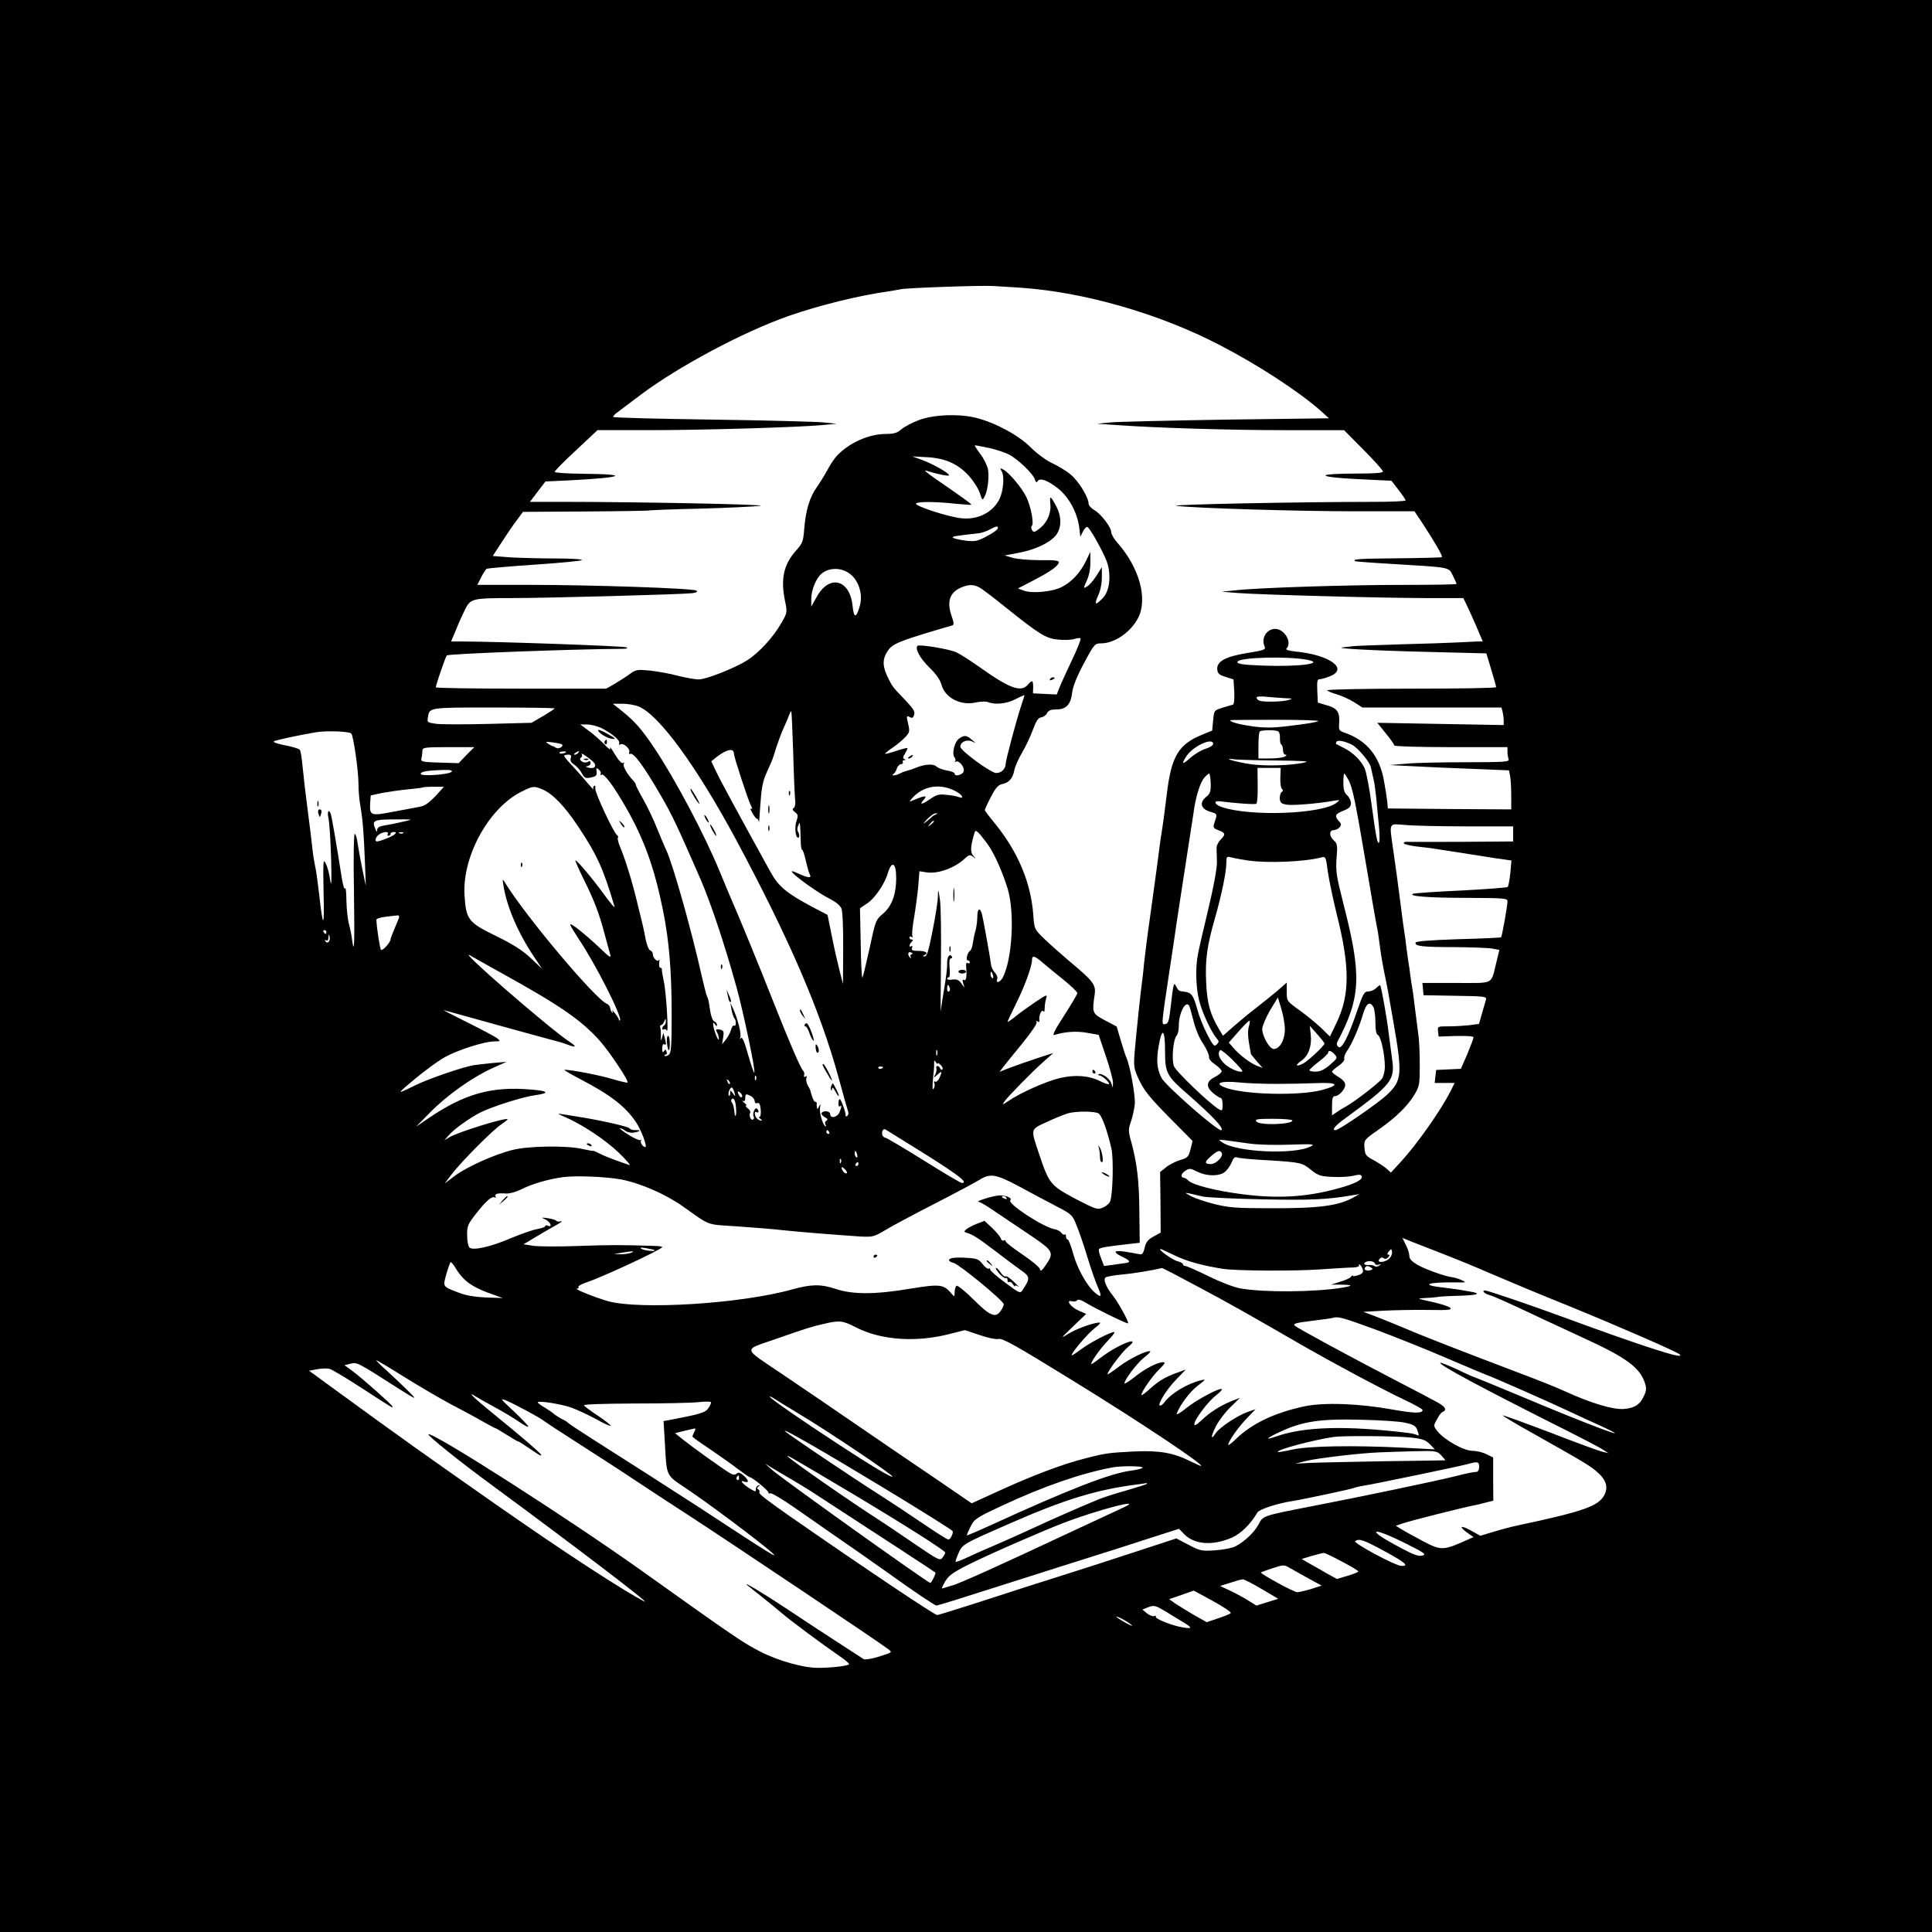 <?xml version="1.0" standalone="no"?>
<!DOCTYPE svg PUBLIC "-//W3C//DTD SVG 20010904//EN"
 "http://www.w3.org/TR/2001/REC-SVG-20010904/DTD/svg10.dtd">
<svg version="1.0" xmlns="http://www.w3.org/2000/svg"
 width="1024pt" height="1024pt" viewBox="0 0 1024 1024"
 preserveAspectRatio="xMidYMid meet">
<g transform="translate(0,1024) scale(0.1,-0.1)"
fill="#000000" stroke="none">
<path d="M0 5120 l0 -5120 5120 0 5120 0 0 5120 0 5120 -5120 0 -5120 0 0
-5120z m5410 3595 c337 -23 736 -138 1055 -304 201 -104 414 -243 530 -344
l49 -44 -544 -7 c-300 -5 -576 -11 -615 -15 l-70 -7 105 -7 c208 -15 601 -27
900 -27 l304 0 103 -104 c57 -57 103 -109 103 -115 0 -8 -45 -11 -149 -11 -83
0 -152 -4 -155 -9 -6 -9 80 -17 264 -25 l85 -4 37 -48 c21 -27 38 -52 38 -56
0 -5 -80 -8 -178 -8 -377 0 -1085 -14 -1037 -21 88 -12 640 -29 956 -29 l306
0 37 -55 c70 -107 115 -184 108 -188 -4 -2 -108 -5 -232 -6 -209 -2 -240 -4
-229 -15 2 -2 92 -9 199 -15 313 -19 297 -16 320 -61 11 -22 20 -42 20 -45 0
-3 -129 -5 -287 -5 -296 0 -764 -15 -888 -29 l-70 -7 85 -7 c111 -9 778 -27
1012 -27 l184 0 18 -37 c10 -21 34 -73 52 -115 l33 -78 -32 0 c-18 -1 -63 -3
-102 -5 -38 -2 -173 -7 -300 -10 -126 -4 -241 -8 -255 -10 -14 -2 -36 -4 -50
-6 -62 -5 152 -17 441 -24 l317 -8 26 -86 c14 -47 26 -89 26 -93 0 -5 -203 -8
-451 -8 -250 0 -448 -4 -445 -9 3 -4 26 -14 51 -21 25 -7 66 -26 91 -41 l45
-29 368 0 369 0 6 -22 c3 -13 6 -34 6 -47 l0 -24 -335 6 -335 6 45 -56 c25
-30 45 -59 45 -64 0 -5 127 -9 300 -9 l300 0 0 -24 c0 -13 3 -31 6 -40 5 -14
-19 -16 -227 -16 -129 0 -272 -3 -319 -8 l-85 -7 120 -6 c66 -4 208 -10 317
-14 l196 -8 6 -30 c3 -16 6 -63 6 -103 l0 -74 -327 2 -327 3 -3 35 c-2 19 -10
71 -18 114 -23 128 -91 211 -204 251 -34 12 -36 14 -33 53 4 57 -10 79 -66 94
l-47 14 -3 62 c-2 50 0 62 12 62 9 0 34 7 56 16 98 39 -1 112 -177 130 -45 5
-61 10 -54 17 19 19 12 57 -15 83 -53 54 -132 -7 -100 -76 5 -13 -10 -18 -93
-31 -116 -19 -164 -45 -159 -88 2 -21 11 -29 45 -39 l41 -13 4 -66 c2 -38 -1
-67 -7 -68 -5 -1 -30 -8 -55 -16 -45 -14 -45 -14 -50 -68 l-5 -53 -53 -22
c-125 -51 -163 -113 -187 -311 -9 -71 -20 -159 -26 -195 -6 -36 -12 -78 -14
-95 -3 -30 -42 -314 -50 -370 -12 -82 -25 -186 -31 -240 -3 -33 -7 -71 -9 -85
-7 -43 -34 -302 -41 -387 -6 -78 -5 -85 25 -150 26 -54 56 -91 157 -194 l125
-126 -11 -45 c-11 -41 -15 -45 -57 -57 -24 -8 -58 -25 -74 -39 l-30 -24 2
-160 1 -161 -38 -21 c-30 -16 -40 -30 -47 -60 -9 -34 -12 -37 -36 -32 -14 3
-48 9 -75 13 -57 7 -57 -5 0 -32 36 -17 38 -27 6 -30 -9 -1 -38 -5 -63 -9
l-47 -6 -16 41 c-9 22 -14 44 -11 48 4 8 38 14 163 28 l53 6 -2 166 c-1 162
-12 255 -44 373 -15 53 -15 62 0 105 9 27 18 68 20 93 3 45 -26 206 -45 245
-5 11 -18 52 -30 92 l-21 72 -62 33 c-68 36 -69 39 -55 136 8 52 -7 72 -131
175 -47 40 -109 95 -137 122 -51 50 -52 51 -57 125 -13 174 -82 336 -204 486
-29 35 -53 67 -53 70 0 4 14 35 32 70 25 48 38 63 59 68 37 7 57 30 65 73 4
20 23 63 42 95 19 32 45 87 57 121 17 46 28 63 44 65 12 2 26 12 31 23 8 14
21 19 50 19 51 0 76 26 83 90 4 32 25 85 62 154 55 103 58 106 91 106 71 0
157 59 196 134 53 102 7 267 -109 399 -18 20 -33 45 -33 56 0 26 -53 96 -89
117 -17 10 -31 25 -31 34 0 34 -53 120 -95 155 -24 20 -69 47 -100 61 -31 15
-79 50 -112 83 -64 64 -186 130 -288 156 -90 23 -225 18 -303 -11 -35 -13 -77
-35 -94 -49 -23 -20 -40 -25 -83 -25 -91 0 -199 -49 -263 -120 -12 -14 -34
-47 -48 -74 -14 -26 -39 -66 -55 -89 -37 -51 -58 -121 -66 -217 -5 -68 -9 -79
-40 -114 -70 -77 -87 -154 -61 -276 11 -55 11 -58 -21 -113 -42 -74 -118 -157
-181 -197 -61 -39 -211 -99 -254 -101 -17 -1 -67 8 -112 19 -44 12 -112 24
-151 28 -65 6 -73 5 -104 -18 -19 -14 -55 -37 -80 -52 l-46 -26 -451 0 c-249
0 -452 3 -452 7 0 12 50 157 58 169 6 9 687 34 927 35 27 0 35 2 25 8 -12 7
-693 31 -877 31 l-52 0 26 62 c14 35 36 84 49 109 28 56 38 59 244 59 199 0
917 20 960 26 24 4 30 8 20 14 -23 12 -554 30 -873 30 l-287 0 20 39 c11 22
24 42 29 46 6 3 119 13 253 22 134 9 247 20 252 24 6 5 -57 9 -140 9 -83 0
-192 3 -241 6 l-91 7 46 71 c25 39 61 92 80 117 l34 46 331 2 c182 1 333 4
336 5 3 2 125 7 271 10 146 4 290 11 320 15 53 7 -647 21 -1037 21 l-184 0 41
54 41 54 127 6 c293 15 327 33 65 35 -79 1 -143 5 -143 10 0 5 51 57 114 115
l113 106 274 0 c283 0 788 15 919 27 l75 7 -70 7 c-38 4 -305 11 -592 15 -288
4 -523 10 -523 14 0 4 8 14 18 21 11 8 65 49 122 92 202 153 553 340 795 424
162 56 370 107 520 128 28 4 59 10 70 12 31 7 422 21 490 17 33 -2 98 -6 145
-9z m-169 -849 c37 -8 85 -24 107 -35 46 -24 128 -102 137 -132 5 -16 9 -18
15 -9 12 19 52 5 108 -39 57 -46 101 -125 112 -206 l6 -50 14 28 c7 15 18 26
23 24 13 -4 79 -122 102 -180 26 -70 18 -158 -20 -197 -40 -41 -47 -38 -25 13
12 24 20 64 20 96 l0 55 -29 -46 c-16 -26 -39 -51 -50 -57 -20 -11 -20 -11 -1
31 12 26 20 65 19 98 l0 55 -24 -50 c-30 -61 -75 -110 -129 -137 -49 -25 -158
-35 -201 -18 l-30 11 81 42 c91 47 131 76 136 95 2 11 -19 14 -102 13 -58 0
-123 6 -145 13 l-40 12 69 13 c87 15 167 52 201 92 32 39 33 98 4 154 -31 59
-37 62 -32 13 5 -50 -18 -101 -61 -132 -23 -18 -28 -19 -36 -6 -5 8 -6 18 -1
23 12 12 -5 103 -29 152 -23 48 -91 130 -122 146 -18 10 -19 9 -8 -11 15 -28
7 -107 -14 -148 -35 -68 -114 -108 -199 -99 -67 6 -249 65 -242 78 7 11 101
11 210 -1 44 -4 81 -7 83 -5 3 3 -50 41 -188 136 -41 28 -66 49 -54 45 65 -20
124 -32 124 -25 0 12 -87 61 -145 82 l-50 18 75 -4 c99 -5 167 -35 225 -99 24
-26 50 -67 58 -91 13 -40 14 -41 25 -20 17 31 26 105 18 147 -4 20 -22 56 -41
81 -19 25 -32 45 -27 45 4 0 37 -7 73 -14z m47 -428 c-3 -7 -29 -26 -59 -41
-47 -25 -61 -28 -108 -23 -29 4 -60 10 -68 15 -14 7 3 10 137 25 14 2 39 10
55 19 36 20 48 21 43 5z m-791 -234 c51 -32 78 -110 61 -172 -19 -70 -32 -71
-39 -5 -14 143 -124 171 -191 48 l-28 -50 0 43 c0 44 26 108 54 131 38 32 99
34 143 5z m693 -77 c14 -7 77 -55 140 -106 181 -145 214 -165 279 -171 31 -3
69 -2 84 3 15 5 31 7 34 3 4 -3 -17 -55 -45 -114 -28 -59 -58 -124 -66 -145
l-15 -38 -63 3 -63 3 1 33 c0 37 -5 40 -29 12 -35 -41 -98 -18 -252 92 -49 35
-106 71 -125 80 -38 18 -197 44 -207 35 -15 -15 14 -67 62 -114 36 -35 58 -66
65 -92 19 -70 102 -113 183 -94 24 5 52 6 63 2 39 -16 101 -9 148 16 25 13 46
22 46 20 0 -2 -7 -25 -16 -51 -25 -74 -84 -294 -84 -314 0 -28 -29 -52 -56
-46 -37 10 -184 119 -184 138 0 26 35 41 63 28 22 -11 22 -11 -2 9 -28 25 -40
26 -68 6 -24 -17 -39 -80 -24 -99 6 -7 7 -17 3 -21 -4 -5 -2 -5 4 -2 16 9 47
-28 42 -50 -3 -19 -48 -32 -48 -14 0 6 -18 14 -41 17 -22 4 -47 13 -55 21 -16
16 -62 13 -109 -6 -16 -7 -38 -14 -47 -16 -9 -2 -26 -8 -37 -14 -23 -13 -53
-15 -35 -3 6 4 14 17 18 30 4 12 14 22 22 22 8 0 12 5 9 10 -3 6 0 10 7 11 10
0 10 2 1 6 -9 3 -8 11 4 29 8 14 14 26 12 29 -2 2 -29 -5 -59 -15 -30 -10 -56
-17 -58 -15 -2 2 16 17 40 33 24 16 54 42 67 56 22 24 24 30 14 71 -9 41 -9
43 8 35 14 -8 19 -5 24 11 6 17 -4 32 -41 72 -72 75 -73 76 -93 116 -34 66
-36 104 -8 148 26 40 53 52 282 120 28 8 55 16 62 18 10 3 9 14 -2 46 -28 79
-13 128 49 155 40 17 65 17 96 1z m1733 -383 c108 -19 -31 -39 -224 -32 -117
4 -151 10 -138 23 21 21 258 27 362 9z m-104 -205 c33 -1 34 -2 11 -9 -30 -10
-132 -12 -154 -4 -9 3 -16 11 -16 16 0 7 22 9 61 4 34 -3 78 -6 98 -7z m-3433
-44 c108 -45 306 -317 515 -705 285 -532 448 -911 544 -1263 24 -89 47 -169
50 -178 4 -10 1 -20 -5 -24 -6 -3 -9 -3 -8 2 3 11 -22 82 -30 87 -4 2 -8 -7
-8 -20 -1 -13 2 -21 7 -18 11 7 11 1 -1 -30 -10 -28 -50 -37 -50 -11 0 16 -35
21 -45 6 -3 -6 4 -15 16 -22 16 -8 18 -13 9 -19 -7 -4 -9 -13 -6 -19 4 -6 5
-11 2 -11 -12 0 -34 69 -30 96 4 24 3 26 -5 9 -7 -15 -10 -16 -11 -5 -2 8 -2
18 -1 23 0 4 -3 7 -8 7 -7 0 -17 23 -26 60 0 3 -7 15 -14 28 -7 13 -10 30 -7
38 4 10 2 12 -5 8 -7 -4 -10 -1 -7 7 3 8 0 19 -6 25 -13 13 -72 149 -155 359
-71 181 -191 473 -219 535 -11 25 -41 97 -67 160 -81 197 -236 489 -346 654
-70 104 -104 142 -172 197 l-49 39 51 0 c29 0 68 -7 87 -15z m-446 -10 c0 -2
-28 -20 -61 -40 l-62 -36 -231 -6 c-127 -3 -252 -3 -277 1 -43 6 -46 8 -41 34
9 53 1 52 348 52 178 0 324 -2 324 -5z m1264 -230 c3 -115 8 -228 10 -250 3
-24 0 -43 -7 -47 -9 -6 -7 -12 7 -23 16 -12 17 -19 8 -45 -12 -32 -6 -90 8
-90 9 0 8 19 -2 35 -3 6 -2 19 3 30 7 18 8 18 10 -5 1 -14 2 -48 3 -77 0 -28
4 -49 7 -47 3 2 12 -22 19 -54 7 -31 16 -65 21 -74 13 -24 -4 -23 -60 2 -32
15 -40 16 -31 5 22 -26 143 -112 198 -139 33 -17 56 -36 62 -52 6 -14 10 -109
9 -212 l-1 -187 -18 70 c-10 39 -29 121 -41 183 l-23 113 -84 44 c-133 71
-176 107 -218 183 -165 299 -266 485 -288 532 l-26 55 22 18 c58 46 98 55 98
22 0 -17 76 -249 91 -277 8 -14 8 -18 0 -14 -6 4 -3 -7 7 -23 9 -17 20 -31 25
-31 4 0 8 -8 9 -17 1 -10 4 32 8 92 5 80 13 124 29 160 12 28 26 59 31 70 5
11 16 45 25 75 10 30 27 78 40 105 13 28 26 59 29 69 4 10 8 17 10 15 2 -2 6
-98 10 -214z m2783 163 c-14 -7 -50 -13 -173 -28 -68 -8 -114 -8 -175 0 -70
10 -119 23 -119 33 0 1 108 2 239 2 132 0 234 -3 228 -7z m-3799 -37 c59 -31
99 -65 94 -80 -3 -9 0 -11 7 -6 16 9 53 -25 46 -42 -2 -8 -1 -12 4 -9 18 11
73 -64 165 -223 60 -104 84 -155 209 -441 55 -128 128 -346 190 -570 37 -133
103 -448 95 -455 -3 -3 -17 40 -33 95 -19 69 -31 96 -38 88 -6 -9 -7 -7 -3 5
6 19 -14 98 -39 152 l-14 30 6 -35 c3 -19 10 -39 14 -45 12 -12 12 -48 0 -41
-5 3 -12 -6 -16 -21 -3 -14 -16 -38 -27 -52 l-21 -26 6 36 c5 33 3 37 -18 42
-21 3 -23 1 -15 -14 6 -10 10 -26 10 -36 -1 -21 -30 55 -30 77 0 13 1 13 10 0
7 -10 10 -11 10 -2 0 7 -6 15 -14 18 -8 3 -18 28 -22 57 -9 58 -8 56 -17 77
-4 8 -15 53 -26 100 -59 263 -155 600 -190 675 -6 11 -26 60 -46 108 -19 49
-53 120 -75 159 -22 38 -40 74 -40 78 0 5 -6 15 -13 22 -31 32 -58 79 -51 89
4 8 3 9 -4 5 -7 -4 -24 14 -43 46 -17 29 -28 44 -25 33 4 -13 -7 -6 -32 21
-22 22 -59 55 -83 72 l-43 32 37 0 c21 0 54 -9 75 -19z m-1326 -29 c11 -11 38
-196 38 -268 0 -33 4 -85 10 -115 12 -71 18 -137 24 -294 l5 -130 -19 90 c-10
50 -21 111 -25 138 -3 26 -10 47 -15 47 -5 0 -7 -133 -4 -302 4 -277 2 -348
-10 -258 -2 19 -9 55 -16 80 -7 25 -13 82 -14 127 0 45 -4 74 -7 65 -4 -10
-11 16 -18 58 -31 196 -53 323 -58 336 -11 30 -20 12 -12 -23 5 -21 11 -117
14 -213 3 -123 2 -157 -5 -115 -4 33 -15 73 -24 89 -13 27 -14 14 -11 -155 5
-194 -3 -195 -24 -4 -7 61 -16 126 -21 145 -4 19 -11 60 -14 90 -3 30 -14 123
-25 205 -11 83 -23 186 -27 230 -4 44 -10 85 -15 91 -5 6 -41 17 -80 24 -40 8
-65 17 -57 21 13 7 130 32 223 48 57 9 175 5 187 -7z m4910 13 c8 -3 13 -18
12 -35 -1 -17 2 -33 7 -36 5 -3 9 -16 9 -30 0 -13 6 -24 13 -24 8 0 7 -4 -3
-10 -8 -5 -43 -10 -77 -10 l-63 0 0 68 c0 38 3 72 7 75 8 8 76 9 95 2z m395
-73 c32 -18 92 -89 99 -119 3 -16 10 -44 14 -63 5 -19 11 -66 15 -105 3 -38
10 -105 14 -148 4 -43 4 -80 0 -83 -9 -5 -14 17 -40 206 -11 85 -28 170 -36
188 -21 43 -60 82 -109 107 -21 11 -41 21 -43 22 -1 1 0 6 3 12 7 10 47 2 83
-17z m-4188 2 c10 -10 -18 -26 -31 -18 -7 5 -15 9 -18 9 -3 0 -14 6 -25 13
-17 12 -14 12 25 7 24 -3 46 -8 49 -11z m3451 3 c0 -8 -18 -19 -41 -26 -22 -7
-58 -28 -80 -48 -42 -38 -50 -35 -20 10 35 53 141 101 141 64z m-3958 -59
l-41 -43 -100 3 c-97 3 -101 4 -97 25 3 12 5 30 5 40 1 15 14 17 138 17 l137
0 -42 -42z m528 17 c0 -7 -30 -13 -34 -7 -3 4 4 9 15 9 10 1 19 0 19 -2z m65
-5 c-3 -5 -12 -10 -18 -10 -7 0 -6 4 3 10 19 12 23 12 15 0z m83 -52 c16 -20
1 -35 -28 -27 -16 4 -19 7 -7 8 9 1 17 8 17 16 0 12 -4 13 -17 6 -20 -10 -51
13 -33 24 6 4 7 11 3 18 -8 13 49 -27 65 -45z m-123 23 c-4 -13 2 -23 20 -35
13 -9 31 -29 39 -45 14 -25 19 -28 48 -22 28 6 32 11 30 31 -3 21 -2 22 12 11
9 -7 13 -18 9 -24 -3 -6 -1 -7 5 -3 14 8 64 -59 132 -178 94 -165 149 -317
194 -541 33 -165 46 -320 46 -561 0 -160 -3 -194 -15 -204 -9 -7 -18 -10 -22
-6 -3 3 -1 6 5 6 6 0 9 7 5 16 -5 13 -7 13 -14 2 -6 -9 -9 -4 -9 15 0 16 4 26
10 22 12 -7 12 1 3 35 l-7 25 -7 -25 c-6 -21 -7 -20 -6 10 0 19 -1 40 -4 45
-2 6 0 11 6 12 5 1 12 10 16 20 7 16 8 16 8 1 1 -9 -3 -20 -9 -23 -5 -3 -10
-11 -10 -16 0 -6 4 -8 9 -5 5 4 12 0 15 -6 11 -23 -3 206 -16 262 -6 30 -11
58 -10 63 1 4 -2 7 -8 7 -5 0 -8 12 -6 28 2 15 1 21 -1 15 -6 -17 -33 9 -33
30 0 8 -6 17 -14 20 -8 3 -18 29 -24 59 -12 64 -15 74 -48 208 -27 111 -62
220 -88 283 -9 21 -14 42 -11 47 3 4 1 10 -3 12 -16 6 -121 230 -117 249 2 11
0 17 -6 14 -5 -4 -7 -12 -3 -18 3 -7 -9 6 -28 28 -18 22 -54 63 -80 91 -27 28
-48 54 -48 57 0 4 9 7 21 7 15 0 19 -5 14 -19z m3745 -12 c123 -1 173 -4 150
-9 -71 -18 -215 -22 -294 -10 -85 13 -155 35 -81 25 22 -2 123 -5 225 -6z m16
-91 c-1 -29 3 -56 9 -60 7 -6 6 -10 -2 -16 -6 -4 -10 -19 -10 -34 2 -23 8 -28
37 -33 31 -5 161 5 251 21 32 5 33 5 14 -10 -74 -61 -457 -75 -608 -24 -40 13
-48 35 -12 31 85 -11 187 -18 194 -13 5 3 8 47 7 97 l-1 93 61 0 62 0 -2 -52z
m-4393 31 c-15 -15 -163 -25 -163 -11 0 13 33 18 115 21 42 1 56 -2 48 -10z
m4024 -61 c1 -44 -3 -54 -23 -71 -41 -32 -29 -68 29 -82 22 -6 27 -12 23 -26
-3 -11 -9 -28 -12 -39 -5 -16 0 -22 25 -31 37 -13 38 -22 10 -50 -12 -12 -21
-31 -21 -43 0 -11 1 -46 2 -76 0 -34 -17 -129 -45 -245 -25 -104 -50 -212 -55
-239 -15 -73 -12 -180 6 -250 16 -64 65 -168 92 -199 14 -16 14 -19 1 -33 -13
-13 -19 -7 -50 53 -20 38 -44 98 -54 136 -20 73 -30 87 -70 91 -28 4 -28 3
-43 31 -11 21 -13 13 -30 -135 -6 -52 -11 -65 -26 -68 -21 -4 -22 -13 24 293
16 105 32 210 35 235 4 25 24 160 46 300 22 140 41 269 44 285 11 88 35 166
58 193 11 12 23 22 26 22 3 0 7 -23 8 -52z m732 15 c20 -42 34 -105 86 -413
19 -113 37 -218 40 -235 3 -16 10 -55 15 -85 6 -30 12 -64 14 -75 2 -12 7 -48
11 -80 4 -33 14 -91 22 -130 19 -92 18 -87 48 -260 49 -280 46 -313 -34 -388
-48 -45 -254 -187 -272 -187 -23 0 -4 23 57 67 242 177 259 199 242 313 -5 36
-13 97 -18 135 -8 73 -39 248 -45 253 -1 2 -11 -5 -21 -15 -10 -10 -28 -18
-42 -18 -21 0 -27 -11 -58 -100 -47 -140 -83 -209 -100 -194 -9 7 -11 17 -5
28 125 238 129 352 30 736 -36 143 -40 168 -35 236 6 68 4 78 -14 94 -26 23
-26 55 -1 55 10 0 24 7 31 15 10 13 10 19 -4 33 -24 28 -20 37 24 55 31 12 40
21 40 40 0 13 -9 32 -20 42 -15 13 -20 31 -20 67 0 26 2 48 5 48 2 0 13 -17
24 -37z m-2076 -61 c30 -18 37 -38 10 -27 -10 4 -39 10 -66 12 -40 5 -53 1
-85 -21 -45 -31 -62 -34 -37 -6 22 24 10 25 -41 4 -35 -15 -37 -15 -24 0 60
73 157 88 243 38z m-2739 7 c-52 -59 -79 -80 -108 -85 -17 -3 -80 -15 -139
-26 -123 -24 -129 -22 -125 47 l3 39 60 13 c33 6 94 15 135 19 41 4 77 8 79
10 2 2 29 4 59 4 l55 0 -19 -21z m541 7 c54 -23 117 -88 187 -193 103 -155
135 -225 195 -428 3 -11 -21 17 -53 61 -60 83 -145 184 -154 184 -3 0 16 -44
42 -97 59 -119 83 -182 113 -295 13 -47 26 -97 30 -110 5 -17 -7 -10 -51 33
-88 83 -169 147 -161 126 3 -9 24 -43 45 -75 88 -130 232 -415 218 -430 -4 -3
-6 -1 -6 4 0 5 -10 20 -21 34 -11 14 -17 18 -13 10 4 -8 3 -11 -1 -7 -5 4 -10
15 -11 25 -2 9 -9 18 -16 21 -56 17 -438 471 -544 647 -10 16 -11 15 -7 -11
17 -117 77 -258 166 -390 l40 -60 -59 56 c-45 42 -93 73 -185 118 -148 72
-159 87 -167 217 -12 206 129 462 302 548 60 30 66 31 111 12z m2085 -133 c-8
-3 -17 -9 -20 -12 -3 -3 -16 -15 -30 -26 -21 -16 -20 -14 4 13 17 17 37 32 45
31 14 0 14 -1 1 -6z m-2785 -29 c-11 -3 -38 -9 -60 -14 -22 -5 -57 -12 -77
-15 -26 -4 -38 -11 -39 -23 0 -14 -2 -13 -9 3 -21 48 -12 52 120 52 47 1 76
-1 65 -3z m2775 -8 c0 -2 -8 -10 -17 -17 -16 -13 -17 -12 -4 4 13 16 21 21 21
13z m2828 -26 l242 0 0 -40 0 -40 -272 -2 c-150 0 -281 -1 -290 0 -10 1 -18
-2 -18 -7 0 -5 28 -12 63 -17 34 -4 69 -8 77 -9 26 -4 294 -45 315 -49 11 -2
42 -7 68 -10 l48 -7 -6 -67 c-4 -37 -10 -70 -14 -73 -3 -4 -114 -12 -246 -19
-132 -6 -247 -14 -255 -17 -31 -13 82 -22 288 -22 195 -1 212 -2 212 -18 0
-25 -29 -186 -34 -191 -2 -2 -104 -7 -227 -10 -150 -5 -224 -11 -226 -18 -6
-19 35 -24 207 -24 91 -1 181 -4 201 -8 l36 -7 -17 -70 c-29 -116 -7 -105
-212 -105 l-179 0 3 -32 3 -33 168 -3 c154 -2 168 -4 163 -20 -3 -9 -12 -42
-21 -73 l-16 -56 -52 -7 c-29 -3 -78 -6 -110 -6 -58 0 -58 0 -55 -27 l3 -27
93 3 c56 1 92 -1 92 -7 0 -6 -15 -45 -33 -89 l-34 -78 -65 -3 -66 -3 -4 -34
-4 -35 53 0 53 0 -21 -42 c-52 -103 -180 -285 -268 -380 l-49 -53 -22 20 c-12
11 -43 31 -68 45 -43 23 -47 28 -50 66 -3 42 -3 42 75 97 93 65 154 125 191
187 25 42 27 53 27 155 0 61 -3 135 -8 165 -4 30 -12 93 -18 140 -5 47 -12 94
-14 105 -2 11 -7 40 -10 65 -3 25 -7 56 -10 69 -2 13 -7 49 -11 80 -3 31 -8
65 -10 76 -2 11 -11 74 -19 140 -18 143 -21 159 -40 295 -22 158 -29 144 68
137 45 -4 191 -7 325 -7z m-2545 -92 c34 -46 79 -145 107 -236 39 -125 26
-374 -25 -473 -15 -28 -40 -33 -29 -6 2 7 -3 22 -13 32 -10 11 -19 29 -20 40
-3 29 -40 235 -48 268 -10 39 -25 33 -25 -10 0 -21 -4 -54 -9 -73 -6 -19 -12
-50 -15 -69 -2 -19 -9 -37 -14 -40 -15 -9 -25 -51 -13 -51 6 0 11 -5 11 -11 0
-5 -5 -7 -11 -4 -7 5 -10 -3 -8 -21 4 -51 0 -76 -12 -68 -8 4 -9 -1 -4 -17 l7
-24 -17 23 c-13 18 -25 23 -46 20 -16 -3 -29 -1 -29 4 0 4 4 8 9 8 5 0 7 23 4
50 -3 34 -1 50 7 50 6 0 8 5 5 10 -12 19 -26 -2 -25 -38 1 -20 -6 -75 -14
-122 -8 -47 -17 -103 -19 -125 -2 -22 -2 86 0 240 2 154 0 309 -5 345 -9 60
-10 61 -11 20 0 -25 -13 -107 -28 -182 -21 -107 -30 -138 -42 -137 -11 0 -12
2 -3 6 26 10 10 23 -29 23 -33 0 -40 3 -35 16 3 8 2 12 -4 9 -14 -9 -12 9 2
23 9 9 9 12 0 12 -7 0 -12 5 -12 11 0 5 5 7 12 3 7 -4 8 -3 4 4 -4 6 0 51 9
100 8 48 18 123 22 166 l6 78 39 -6 c58 -9 148 23 200 72 24 22 29 23 45 11
17 -13 17 -13 1 6 -17 20 -14 51 8 124 5 16 18 4 67 -61z m-3178 52 c-3 -5 -1
-10 4 -10 6 0 11 5 11 10 0 6 8 10 17 10 13 0 14 -3 5 -12 -11 -11 -78 -38
-94 -38 -14 0 -8 23 10 36 20 16 56 19 47 4z m82 4 c-3 -3 -12 -4 -19 -1 -8 3
-5 6 6 6 11 1 17 -2 13 -5z m4478 -145 c103 -15 299 -7 386 16 26 6 26 6 37
-77 7 -46 28 -147 47 -224 70 -277 70 -425 0 -573 l-36 -75 -47 46 c-26 24
-77 67 -114 93 -68 49 -68 49 -68 98 l0 49 -56 -49 c-32 -26 -81 -66 -110 -88
-29 -22 -80 -64 -113 -93 l-59 -52 -22 37 c-46 78 -62 135 -67 244 -6 120 4
195 47 344 35 122 60 245 60 292 0 33 1 35 28 28 15 -4 54 -11 87 -16z m-1865
-93 c0 -86 -23 -149 -70 -189 -38 -32 -40 -37 -71 -183 -18 -82 -35 -152 -38
-156 -3 -4 -8 77 -9 181 l-4 187 40 27 c38 25 91 102 107 157 21 71 45 59 45
-24z m-2636 -213 c-4 -10 -15 -37 -25 -60 -10 -24 -19 -47 -19 -52 0 -15 -41
-61 -50 -56 -6 4 -23 111 -25 160 0 6 23 13 50 16 28 3 55 7 62 7 8 1 10 -5 7
-15z m-384 -73 c0 -5 -2 -10 -4 -10 -3 0 -8 5 -11 10 -3 6 -1 10 4 10 6 0 11
-4 11 -10z m12 -52 c-6 -6 -12 -5 -17 3 -5 8 -4 10 3 5 8 -5 12 1 13 16 1 18
2 19 6 4 3 -10 0 -23 -5 -28z m3090 -66 c-7 -2 -9 -9 -5 -15 3 -7 2 -8 -2 -4
-16 14 -14 36 3 29 10 -4 12 -7 4 -10z m-2182 -95 c313 -173 426 -250 526
-360 53 -59 158 -216 150 -225 -2 -2 -37 6 -78 18 -64 20 -220 50 -256 50 -7
0 30 -22 82 -49 158 -82 239 -144 295 -226 29 -42 64 -135 51 -135 -13 0 -30
27 -22 35 4 5 2 6 -3 2 -6 -3 -35 10 -65 29 -30 19 -50 34 -44 34 6 0 19 -6
29 -14 11 -8 31 -12 44 -9 31 5 41 13 18 13 -27 0 -31 1 -43 11 -12 10 -161
43 -264 59 -36 6 -78 13 -95 15 -23 4 -19 1 16 -14 92 -39 216 -121 289 -191
41 -40 66 -69 55 -65 -11 4 -43 15 -71 25 -28 10 -65 25 -82 34 -18 9 -34 16
-37 16 -3 -1 -31 4 -63 11 -83 18 -282 15 -365 -6 -97 -24 -243 -90 -306 -137
l-54 -41 37 49 c50 66 223 240 264 265 17 12 32 23 32 26 0 14 -266 -68 -310
-96 l-25 -15 20 23 c28 34 112 94 170 124 64 32 228 84 291 92 80 11 72 23
-22 30 -207 18 -351 -22 -540 -150 l-69 -47 75 76 c88 90 223 186 329 234 l76
34 -70 -6 c-38 -4 -86 -9 -105 -12 -58 -10 -237 -71 -308 -106 -88 -43 -92
-44 -61 -16 82 72 171 139 219 166 67 37 208 82 258 82 36 1 36 1 17 17 -11 8
-83 47 -160 85 -77 38 -132 67 -123 64 27 -8 570 -158 603 -166 17 -4 43 -13
59 -19 39 -15 43 -8 9 14 -108 70 -619 515 -528 459 17 -10 86 -49 155 -87z
m2877 50 c21 -18 71 -59 111 -91 39 -32 72 -63 72 -70 0 -6 -32 -60 -70 -119
-46 -70 -64 -106 -53 -103 58 18 117 22 174 12 l62 -11 39 -115 c21 -63 38
-126 37 -140 l-1 -25 -9 26 c-9 25 -56 56 -67 44 -3 -3 -1 -5 5 -5 14 0 57
-39 51 -46 -4 -3 -24 4 -46 15 -58 30 -134 36 -214 17 -71 -16 -209 -78 -271
-120 -34 -23 -37 -24 -24 -5 21 29 142 153 206 210 l54 48 -89 -29 c-49 -16
-113 -39 -143 -50 l-53 -21 18 24 c11 14 56 70 102 126 48 59 80 106 76 113
-5 7 -3 8 5 4 8 -5 11 -3 10 5 -5 23 12 63 21 49 4 -7 7 0 7 17 0 15 4 39 8
52 7 22 3 20 -56 -19 -35 -24 -83 -58 -106 -77 -24 -19 -43 -32 -43 -29 0 2
20 46 45 96 45 90 85 198 85 233 0 25 15 21 57 -16z m-264 -67 c3 -11 1 -18
-4 -14 -5 3 -9 12 -9 20 0 20 7 17 13 -6z m-230 -65 c4 -8 2 -17 -3 -20 -6 -4
-10 3 -10 14 0 25 6 27 13 6z m1777 -221 c0 -56 -27 -104 -59 -104 -22 0 -61
68 -61 106 0 15 19 59 41 98 l42 69 18 -59 c10 -32 19 -82 19 -110z m-485 48
c11 -45 31 -94 52 -124 18 -28 32 -59 31 -69 -2 -11 10 -26 32 -41 19 -13 35
-29 35 -36 0 -7 -16 -20 -35 -30 -47 -23 -50 -52 -10 -86 17 -14 36 -26 41
-26 5 0 9 -16 9 -35 0 -31 -2 -34 -17 -26 -45 24 -232 203 -241 230 -13 37 -4
141 14 161 7 8 13 33 12 55 0 62 33 130 53 107 4 -4 14 -40 24 -80z m955 69
c5 -11 10 -47 10 -80 0 -41 4 -63 14 -68 16 -9 36 -104 36 -168 0 -22 -7 -50
-15 -62 -16 -23 -142 -120 -190 -147 -16 -9 -40 -23 -52 -32 l-23 -16 0 51 c0
39 4 51 15 51 22 0 55 37 55 60 0 13 -13 28 -35 41 -19 12 -35 24 -35 29 0 4
16 18 35 31 20 14 33 30 30 37 -3 8 4 26 14 41 26 36 65 126 85 195 17 59 37
72 56 37z m-661 -103 c-6 -21 -5 -53 1 -87 5 -30 10 -56 10 -57 0 -2 14 -19
31 -39 l31 -35 -28 10 c-37 15 -92 56 -125 94 l-26 30 51 58 c28 32 54 58 58
58 4 0 2 -15 -3 -32z m401 -89 c0 -11 -86 -92 -113 -106 -40 -20 -45 -10 -8
16 37 26 55 79 48 139 l-5 45 39 -44 c21 -24 39 -46 39 -50z m-845 -40 c0
-117 8 -132 125 -233 128 -113 186 -174 174 -186 -13 -13 -296 235 -318 277
-24 48 -28 90 -15 168 18 104 34 91 34 -26z m-1208 -21 c-3 -7 -5 -2 -5 12 0
14 2 19 5 13 2 -7 2 -19 0 -25z m1618 -86 c-10 -10 -65 12 -93 38 -30 27 -41
58 -25 74 4 3 33 -19 65 -51 31 -31 56 -59 53 -61z m489 89 c16 -18 15 -20
-25 -55 -30 -26 -52 -36 -76 -36 -18 0 -33 3 -33 8 1 4 23 24 50 45 28 21 50
43 50 48 0 15 16 10 34 -10z m-2104 -48 c0 5 7 1 16 -8 9 -9 13 -19 9 -23 -4
-4 -10 -1 -12 6 -3 6 -9 12 -15 12 -5 0 -8 -6 -5 -12 2 -7 0 -22 -6 -33 -10
-20 -10 -20 12 -1 24 22 26 18 10 -18 -7 -14 -17 -23 -22 -19 -6 4 -8 0 -5 -9
4 -8 2 -21 -4 -29 -6 -9 -7 7 -3 51 4 36 7 74 6 85 0 16 2 17 9 5 5 -8 10 -11
10 -7z m-290 -19 c0 -8 -19 -13 -24 -6 -3 5 1 9 9 9 8 0 15 -2 15 -3z m-673
-66 c-3 -8 -6 -5 -6 6 -1 11 2 17 5 13 3 -3 4 -12 1 -19z m-139 -23 c-3 -3 -9
2 -12 12 -6 14 -5 15 5 6 7 -7 10 -15 7 -18z m2897 0 c66 0 160 2 208 4 119 5
133 -9 35 -36 -121 -33 -424 -25 -518 14 -55 22 -20 35 75 26 44 -5 134 -8
200 -8z m-2872 -47 c6 -22 5 -22 -8 -4 -14 19 -15 19 -15 1 0 -10 -3 -16 -6
-12 -9 8 6 48 16 42 4 -2 10 -15 13 -27z m40 -22 c-3 -4 -9 -2 -14 5 -13 22
-11 31 5 17 8 -7 12 -17 9 -22z m48 4 c10 -6 19 -18 19 -26 0 -10 6 -14 14
-11 10 4 15 -5 18 -34 2 -22 -1 -39 -7 -39 -5 0 -3 -5 5 -10 8 -5 10 -10 5
-10 -6 0 -16 5 -23 12 -14 14 -16 42 -2 33 6 -3 10 -2 10 4 0 5 -4 12 -9 16
-11 6 -25 -31 -16 -44 3 -5 1 -12 -4 -15 -11 -7 -23 22 -15 36 3 5 -2 16 -12
23 -11 8 -15 15 -10 15 6 0 1 7 -10 16 -10 8 -13 13 -6 9 8 -4 12 1 12 14 0
24 4 25 31 11z m-80 -62 c2 -20 1 -39 -2 -42 -3 -3 -6 9 -7 26 -2 18 -7 37
-12 43 -11 13 0 30 11 18 4 -5 9 -25 10 -45z m1921 -29 c17 -9 47 -91 69 -188
11 -52 8 -230 -6 -276 -3 -12 -20 -27 -38 -35 -31 -13 -35 -12 -147 46 -130
69 -140 81 -189 227 -50 148 -52 139 37 180 42 20 93 40 112 46 42 12 138 12
162 0z m1028 -38 c0 -21 -172 -27 -190 -6 -11 13 0 15 89 15 55 0 101 -4 101
-9z m-2045 -117 c261 -161 334 -214 293 -214 -7 0 -98 54 -203 120 -106 66
-197 120 -203 120 -5 0 -12 6 -15 13 -6 19 4 38 17 30 6 -4 56 -35 111 -69z
m-410 56 c3 -5 1 -10 -4 -10 -6 0 -11 5 -11 10 0 6 2 10 4 10 3 0 8 -4 11 -10z
m2225 -61 c50 -7 141 -9 219 -6 119 4 132 3 109 -9 -87 -46 -399 -31 -471 22
-25 18 -39 18 143 -7z m-2077 -59 c3 -11 1 -18 -4 -14 -5 3 -9 12 -9 20 0 20
7 17 13 -6z m1932 10 c11 -18 -28 -59 -57 -60 -36 0 -35 12 3 44 33 28 44 31
54 16z m249 -40 c171 -11 178 -12 229 -54 34 -27 48 -31 111 -34 40 -2 89 1
109 6 25 7 39 7 43 0 10 -16 -17 -34 -86 -56 -179 -55 -341 -68 -544 -42 -141
18 -264 49 -288 73 -7 8 -17 14 -23 14 -19 3 -16 22 7 37 22 15 27 14 63 -4
48 -24 112 -26 144 -4 13 9 30 32 38 51 10 26 18 33 31 28 9 -4 84 -11 166
-15z m-2267 -12 c-3 -8 -6 -5 -6 6 -1 11 2 17 5 13 3 -3 4 -12 1 -19z m93 -8
c0 -5 -5 -10 -11 -10 -5 0 -7 5 -4 10 3 6 8 10 11 10 2 0 4 -4 4 -10z m-63
-49 c-5 -2 -13 3 -18 10 -15 24 -10 30 9 12 10 -10 14 -20 9 -22z m-1197 -32
c103 -20 234 -76 329 -143 150 -106 120 -95 286 -106 83 -6 191 -14 240 -20
92 -10 298 -26 417 -34 62 -3 71 -1 125 31 32 20 150 83 263 141 113 58 222
116 242 129 56 35 87 30 207 -34 58 -32 146 -78 195 -104 87 -45 90 -48 112
-104 13 -31 40 -109 59 -173 20 -65 45 -136 56 -159 20 -46 16 -53 -17 -25
-42 35 -95 129 -115 205 -12 42 -25 77 -30 77 -5 0 -9 8 -9 17 0 9 -3 13 -7
10 -3 -4 -11 0 -17 8 -6 9 -23 18 -37 20 -61 11 -251 136 -234 153 13 14 -33
30 -68 25 -41 -6 -120 -32 -100 -33 7 0 50 -25 95 -57 46 -31 129 -87 186
-125 115 -78 120 -88 75 -153 -21 -31 -28 -36 -31 -22 -2 10 -44 45 -93 78
-49 33 -89 64 -89 70 0 6 -5 7 -10 4 -6 -3 -13 2 -16 12 -4 10 -25 35 -46 55
l-40 37 -42 -16 c-22 -9 -47 -22 -55 -29 -13 -11 -12 -14 5 -19 33 -10 60 -28
156 -101 51 -39 111 -84 134 -100 44 -31 44 -41 5 -100 -14 -21 -15 -21 -95
39 -45 33 -80 64 -78 69 1 5 -2 7 -7 4 -5 -4 -20 7 -33 24 -20 26 -31 30 -83
33 -64 4 -95 0 -95 -13 0 -4 11 -11 25 -14 30 -8 265 -201 265 -219 0 -7 -7
-23 -16 -35 -27 -39 -56 -28 -143 59 -44 44 -85 77 -91 74 -5 -3 -10 -18 -10
-33 -1 -27 -1 -27 -18 -7 -41 48 -61 50 -215 25 -188 -32 -309 -32 -400 -1
-75 25 -126 25 -227 -3 -269 -76 -810 -110 -980 -62 -65 19 -181 65 -162 66 7
0 11 4 8 9 -3 4 14 14 37 22 82 26 406 177 407 189 0 3 -15 5 -33 6 -181 6
-248 6 -412 0 -104 -4 -212 -3 -240 1 l-50 8 60 36 c33 20 83 49 110 64 28 15
40 25 28 22 -12 -3 -23 -2 -25 3 -2 4 -21 9 -43 13 -36 5 -38 4 -15 -6 27 -13
41 -44 15 -34 -8 4 -15 3 -15 -2 0 -5 -19 -11 -41 -15 -23 -4 -84 -25 -137
-47 -111 -48 -206 -69 -224 -51 -7 7 -12 36 -12 64 -1 48 3 59 47 115 52 67
85 96 100 86 6 -3 7 -1 4 4 -9 14 10 21 53 17 20 -1 52 7 80 21 59 30 149 56
225 66 70 9 227 2 305 -12z m3085 -91 c22 -5 167 -12 322 -15 258 -5 336 -1
473 22 l35 6 -30 -17 c-79 -45 -183 -59 -440 -58 -181 0 -222 3 -298 22 -48
12 -104 31 -125 42 -41 23 -44 23 63 -2z m-1040 -8 c3 -6 -1 -7 -9 -4 -18 7
-21 14 -7 14 6 0 13 -4 16 -10z m2313 -296 c62 -24 175 -70 250 -103 143 -61
236 -100 412 -171 272 -111 579 -245 593 -259 30 -30 -185 39 -623 200 -165
61 -393 138 -408 139 -21 0 -4 -17 22 -24 21 -5 111 -46 291 -131 28 -13 122
-57 211 -98 221 -101 294 -155 321 -233 10 -29 10 -42 -1 -67 -21 -50 -50 -70
-109 -75 -58 -4 -173 30 -313 94 -43 20 -149 62 -234 94 -288 109 -515 197
-610 238 -52 22 -124 51 -160 65 l-64 24 107 6 c59 3 165 5 237 4 110 -2 127
0 116 12 -8 7 -52 21 -98 31 -77 17 -80 18 -38 20 25 1 54 3 65 5 11 3 64 6
117 7 104 3 125 12 56 23 -24 4 -50 9 -58 10 -8 1 -42 6 -76 10 -130 14 -93
30 66 28 54 -1 54 -1 25 13 -16 7 -37 13 -45 14 -30 1 -146 42 -187 66 -30 18
-43 31 -43 47 0 13 -8 39 -19 59 l-18 37 51 -21 c28 -11 102 -40 164 -64z
m-4179 20 c10 -9 -56 -3 -69 7 -11 7 -4 8 25 3 22 -4 42 -8 44 -10z m2757 -28
c61 -30 142 -53 254 -71 65 -11 384 -13 520 -3 74 5 152 10 172 10 22 1 35 6
31 11 -3 6 -1 7 4 4 6 -4 13 -15 16 -26 4 -15 -2 -22 -24 -30 -16 -5 -29 -7
-29 -3 0 4 -4 2 -8 -4 -4 -7 -29 -19 -57 -27 l-50 -16 54 0 c62 -1 64 -6 6
-16 -148 -24 -415 -26 -540 -4 -35 6 -107 34 -170 65 -61 30 -116 54 -123 54
-6 0 -12 4 -12 9 0 5 -13 12 -28 16 -25 5 -107 63 -91 65 3 0 36 -15 75 -34z
m1139 -15 c-20 -23 -72 -27 -54 -5 7 9 16 11 23 5 7 -6 16 -4 24 5 9 10 9 14
1 14 -8 0 -7 5 2 17 13 15 14 15 17 -1 2 -10 -4 -26 -13 -35z m-4020 29 c-11
-5 -36 -8 -55 -8 l-35 1 40 7 c57 10 74 10 50 0z m3943 -58 c2 -6 11 -8 20 -5
14 4 15 3 2 -5 -8 -6 -19 -7 -25 -3 -5 5 -20 7 -32 6 -24 -2 -31 10 -10 18 19
6 41 1 45 -11z m-4876 -19 c40 -67 82 -100 175 -135 l78 -28 -90 3 c-61 3
-108 11 -145 26 -86 33 -83 29 -64 99 10 34 20 62 23 62 4 0 14 -12 23 -27z
m4856 -2 c10 -6 9 -10 -7 -14 -21 -5 -36 5 -24 17 8 8 15 7 31 -3z m-924 -98
c170 -90 277 -151 571 -321 156 -89 415 -228 532 -283 51 -24 93 -48 93 -52 0
-19 -42 -19 -159 2 -176 32 -365 39 -467 17 -156 -33 -276 -90 -360 -170 -24
-24 -44 -39 -44 -34 0 18 54 95 99 141 l46 48 -43 -15 c-55 -20 -149 -82 -169
-113 -27 -41 -26 -17 2 38 15 29 49 74 77 101 l50 49 -44 -17 c-60 -24 -116
-60 -160 -102 -25 -24 -38 -31 -38 -21 0 24 74 122 115 153 20 16 34 30 31 33
-10 10 -132 -55 -188 -100 -32 -26 -54 -39 -51 -29 18 47 70 116 112 148 43
33 44 35 16 28 -71 -17 -158 -69 -193 -116 -7 -10 -17 -18 -23 -18 -19 0 34
86 85 138 l51 53 -41 -15 c-66 -23 -103 -45 -150 -88 -24 -22 -44 -36 -44 -31
0 17 57 99 95 136 30 30 34 37 19 37 -31 -1 -95 -34 -151 -79 -29 -23 -53 -38
-53 -33 0 19 65 105 101 134 22 17 38 33 36 35 -11 10 -109 -37 -163 -78 -35
-27 -64 -46 -64 -43 0 16 77 118 108 144 80 65 -50 16 -141 -54 -26 -20 -49
-36 -52 -36 -11 0 44 80 86 123 25 26 41 47 35 47 -22 0 -132 -58 -178 -93
-27 -20 -48 -34 -48 -30 0 15 89 119 124 145 21 15 32 28 24 28 -33 0 -126
-34 -168 -61 -40 -26 -38 -22 26 39 l71 68 -37 16 c-43 18 -75 60 -39 51 12
-3 24 -1 28 5 4 7 20 3 46 -13 53 -32 219 -113 224 -109 6 5 -49 107 -80 146
-38 48 -54 89 -38 98 6 4 46 11 88 15 59 5 160 22 210 34 2 1 85 -42 185 -96z
m941 -228 c97 -36 271 -105 386 -155 115 -49 212 -90 214 -90 7 0 334 -144
435 -192 47 -22 120 -56 163 -75 214 -99 -56 2 -445 166 -120 50 -220 91 -222
91 -3 0 -44 18 -91 41 -48 22 -89 38 -91 36 -10 -10 211 -129 691 -370 77 -39
154 -79 170 -90 l30 -19 -30 7 c-16 3 -142 49 -278 102 -137 52 -250 93 -252
91 -2 -2 71 -46 163 -97 279 -157 303 -172 342 -207 44 -40 54 -77 34 -117
-31 -60 -111 -88 -459 -162 -33 -7 -91 -22 -129 -34 l-70 -21 -52 29 c-55 30
-64 20 -14 -15 l30 -21 -23 -10 c-136 -62 -147 -63 -242 -13 -44 23 -95 51
-114 63 l-33 20 38 13 c38 13 310 82 376 95 4 0 29 6 55 13 l48 12 -1 115 0
114 -35 17 c-19 10 -52 18 -74 18 -46 0 -150 58 -186 104 -22 28 -22 29 -3 63
10 20 24 38 31 40 24 9 13 28 -30 51 -23 13 -116 62 -207 109 -249 129 -533
283 -548 297 -10 10 8 15 90 25 57 7 108 14 113 16 26 9 56 0 220 -60z m-2745
8 c133 -67 318 -79 495 -33 l79 20 78 -26 c42 -15 87 -24 99 -21 21 6 86 -30
394 -220 350 -215 707 -453 680 -453 -3 0 -27 11 -54 24 -89 45 -164 59 -296
53 -138 -7 -156 -9 -267 -38 -115 -29 -274 -89 -449 -169 l-149 -68 -187 128
c-104 70 -287 195 -408 278 -121 83 -304 208 -408 278 -216 146 -212 125 -32
188 160 56 189 65 251 79 85 20 100 18 174 -20z m-2396 -262 c77 -48 188 -113
246 -144 58 -30 134 -71 168 -91 35 -20 66 -36 68 -36 3 0 30 -16 60 -35 30
-19 57 -35 60 -35 5 0 23 -12 93 -59 18 -13 32 -19 30 -13 -4 11 -110 102
-263 226 -95 77 -135 117 -86 85 14 -9 61 -35 105 -59 44 -24 101 -58 128 -77
26 -18 47 -29 47 -24 0 5 -35 41 -77 81 -73 68 -75 71 -38 56 45 -19 183 -93
199 -108 6 -5 85 -57 176 -115 91 -58 235 -151 320 -208 85 -56 202 -133 260
-170 223 -145 1025 -682 1068 -716 22 -17 22 -17 -48 -39 -38 -12 -75 -18 -82
-14 -21 13 -261 169 -402 263 -125 83 -248 157 -215 129 8 -7 44 -35 79 -63
34 -27 79 -64 99 -81 52 -45 222 -171 324 -241 20 -14 37 -29 37 -33 0 -9 -88
-20 -166 -20 -76 0 -211 38 -302 85 -94 48 -128 71 -630 429 -390 278 -1103
734 -1131 724 -10 -3 167 -146 334 -268 416 -306 858 -642 810 -618 -116 60
-423 260 -775 506 -386 270 -514 361 -843 601 l-159 116 44 8 c23 4 52 5 64 2
11 -2 85 -46 165 -98 182 -118 172 -112 168 -100 -5 11 -158 147 -213 188
l-40 29 32 8 c34 9 36 8 247 -127 107 -68 111 -69 55 -14 -30 30 -81 78 -113
107 -32 28 -55 52 -52 52 4 0 71 -40 149 -89z m2088 -193 c162 -97 498 -323
498 -334 0 -10 -114 58 -285 170 -196 128 -365 245 -365 253 0 3 11 -2 25 -11
13 -9 71 -44 127 -78z m-477 29 c-15 -24 -41 -32 -209 -64 l-29 -5 7 -117 c10
-180 4 -167 114 -241 120 -80 393 -285 453 -339 44 -40 -7 -9 -383 238 -164
106 -390 251 -573 367 -66 42 -122 79 -125 83 -3 4 -12 10 -20 14 -19 8 -53
30 -60 38 -3 3 -22 15 -42 28 -21 12 -38 25 -38 28 0 11 127 -9 179 -28 30
-11 88 -38 129 -60 40 -23 76 -39 78 -36 3 3 -27 26 -65 52 -39 25 -73 51 -76
56 -4 6 97 9 267 10 150 0 302 3 338 7 36 4 66 4 68 0 2 -4 -4 -18 -13 -31z
m3694 -78 c41 -9 54 -16 62 -36 11 -30 11 -36 0 -29 -5 3 -26 8 -47 11 -329
40 -552 34 -701 -19 -64 -22 -52 -9 22 25 117 55 214 70 426 64 102 -2 209 -9
238 -16z m-3769 -48 c-5 -11 -10 -22 -10 -25 0 -3 42 -33 93 -67 50 -34 118
-82 149 -106 31 -23 59 -43 63 -43 12 0 100 -72 98 -81 -2 -4 3 -6 10 -4 6 3
64 -31 127 -75 63 -44 152 -106 198 -138 108 -74 193 -134 289 -202 148 -106
258 -180 267 -180 5 0 163 49 350 109 188 60 402 128 476 151 74 23 208 66
297 95 l162 52 27 -28 c54 -56 150 -63 253 -19 49 22 98 70 136 134 9 16 106
48 185 60 53 8 321 65 328 70 4 2 23 7 42 10 60 9 520 105 559 116 53 15 61
13 61 -15 0 -14 -6 -25 -12 -26 -21 -1 -59 -9 -117 -24 -101 -25 -496 -108
-761 -159 -257 -50 -256 -50 -279 -95 -22 -42 -74 -92 -123 -117 -17 -9 -65
-18 -107 -21 -72 -5 -80 -3 -141 29 l-65 34 -220 -72 c-121 -40 -301 -98 -400
-129 -99 -31 -283 -90 -408 -131 -125 -40 -233 -74 -240 -74 -14 0 -390 252
-777 521 -130 91 -170 122 -165 129 3 5 0 12 -6 16 -8 4 -7 9 2 16 11 8 11 9
-1 5 -8 -2 -14 -11 -14 -20 2 -15 -1 -15 -28 1 -36 21 -62 49 -36 40 28 -11
29 4 2 29 -20 18 -29 21 -39 13 -10 -8 -20 -8 -36 2 -32 18 -195 135 -248 177
l-43 35 48 12 c27 6 53 12 57 13 4 0 3 -8 -3 -18z m1005 -298 c208 -126 352
-217 363 -227 8 -8 -10 -46 -21 -46 -7 0 -68 39 -137 86 -69 47 -158 106 -199
132 -191 122 -518 342 -531 357 -16 19 205 -108 525 -302z m2789 268 c66 -7
82 -13 105 -36 l26 -27 -170 9 c-265 13 -498 9 -584 -10 -41 -9 -76 -15 -78
-13 -11 11 183 63 297 80 48 7 326 5 404 -3z m166 -96 c13 -14 22 -25 19 -25
-2 0 -148 -3 -324 -5 -176 -3 -354 -7 -395 -9 l-75 -4 55 14 c60 15 287 42
390 46 36 2 119 4 185 6 118 3 121 2 145 -23z m-3120 -203 c271 -162 490 -301
490 -311 0 -4 -6 -16 -14 -26 -13 -19 -21 -15 -153 75 -76 52 -156 106 -178
120 -158 101 -481 326 -490 341 -7 10 8 1 345 -199z m-325 77 c39 -23 86 -52
105 -64 435 -283 656 -427 658 -430 4 -4 -21 -55 -27 -55 -14 1 -790 555 -841
601 l-35 32 35 -22 c19 -12 67 -40 105 -62z m1861 62 c-3 -5 -31 -12 -62 -16
-107 -13 -331 -100 -743 -289 -68 -31 -125 -55 -126 -54 -2 2 7 22 19 46 20
41 29 47 166 111 217 102 425 174 590 204 47 8 161 7 156 -2z m-2139 -56 c0
-8 -4 -12 -9 -9 -5 3 -6 10 -3 15 9 13 12 11 12 -6z m2161 -30 c-2 -3 -51 -18
-109 -35 -57 -16 -122 -37 -144 -46 -106 -44 -257 -110 -355 -156 -47 -22
-132 -60 -190 -85 -57 -24 -128 -56 -158 -70 -29 -14 -55 -23 -57 -21 -2 2 5
22 15 45 21 48 23 49 265 155 298 131 467 183 690 211 17 2 34 5 39 6 5 0 7
-1 4 -4z m-123 -125 c-22 -10 -152 -71 -290 -135 -364 -171 -586 -271 -617
-278 -14 -4 -34 -10 -43 -13 -16 -6 -16 -5 -2 22 21 41 42 57 132 102 103 52
383 174 499 219 182 70 439 137 321 83z m1492 -189 c104 -52 115 -60 92 -66
-20 -5 -47 4 -115 41 -49 26 -100 55 -113 66 -50 38 16 19 136 -41z m-110 -42
c112 -61 133 -79 92 -79 -32 0 -261 123 -246 132 22 14 41 8 154 -53z m-224
-56 c48 -25 87 -49 87 -52 0 -3 -26 -14 -57 -23 l-57 -17 -51 28 c-27 16 -69
40 -93 53 l-43 25 53 16 c29 8 58 16 64 16 5 1 49 -20 97 -46z m-178 -89 l70
-38 -55 -18 c-30 -9 -64 -17 -74 -17 -17 -1 -199 99 -193 105 1 1 29 11 62 22
58 19 61 19 90 2 17 -9 61 -35 100 -56z m-248 -56 l88 -52 -58 -18 -58 -18
-40 25 c-21 14 -64 37 -95 52 l-57 27 54 17 c30 10 59 18 66 18 6 1 51 -22
100 -51z m-258 -64 c57 -31 99 -60 94 -64 -4 -5 -35 -17 -68 -28 l-59 -20 -71
40 c-38 23 -83 50 -99 61 l-29 21 64 22 c35 12 64 23 65 23 1 1 47 -24 103
-55z m-243 -60 c32 -20 74 -45 92 -56 42 -26 41 -32 -7 -24 -55 8 -152 47
-145 57 3 5 -1 6 -9 3 -7 -2 -25 4 -38 15 l-24 20 25 10 c38 15 41 14 106 -25z
m-220 -45 c19 -11 34 -23 34 -26 0 -4 -62 30 -79 44 -16 12 18 -1 45 -18z"/>
<path d="M5565 6640 c-3 -6 1 -7 9 -4 18 7 21 14 7 14 -6 0 -13 -4 -16 -10z"/>
<path d="M4820 6230 c-9 -6 -10 -10 -3 -10 6 0 15 5 18 10 8 12 4 12 -15 0z"/>
<path d="M3660 6055 c0 -10 40 -75 47 -75 2 0 -6 17 -18 38 -28 45 -29 47 -29
37z"/>
<path d="M3740 5900 c6 -11 13 -20 16 -20 2 0 0 9 -6 20 -6 11 -13 20 -16 20
-2 0 0 -9 6 -20z"/>
<path d="M3775 5840 c9 -16 18 -30 21 -30 2 0 -2 14 -11 30 -9 17 -18 30 -21
30 -2 0 2 -13 11 -30z"/>
<path d="M4240 4884 c0 -6 7 -19 16 -30 14 -18 14 -18 3 6 -14 31 -19 36 -19
24z"/>
<path d="M4266 4811 c-4 -6 -3 -11 3 -11 5 0 15 -16 21 -35 6 -19 16 -37 21
-41 10 -6 -18 75 -31 89 -4 5 -11 4 -14 -2z"/>
<path d="M4323 4687 c1 -15 5 -27 10 -27 10 0 9 22 -2 39 -7 10 -9 7 -8 -12z"/>
<path d="M4360 4596 c0 -2 11 -24 25 -47 30 -53 33 -44 5 11 -18 35 -30 49
-30 36z"/>
<path d="M4406 4484 c-4 -9 -4 -19 -1 -22 3 -3 5 1 5 9 1 8 8 2 16 -13 21 -39
28 -35 8 5 -21 41 -20 41 -28 21z"/>
<path d="M4181 6034 c0 -11 3 -14 6 -6 3 7 2 16 -1 19 -3 4 -6 -2 -5 -13z"/>
<path d="M4072 5950 c0 -19 2 -27 5 -17 2 9 2 25 0 35 -3 9 -5 1 -5 -18z"/>
<path d="M4072 5850 c0 -14 2 -19 5 -12 2 6 2 18 0 25 -3 6 -5 1 -5 -13z"/>
<path d="M3170 6370 c0 -13 42 -40 69 -45 31 -6 26 1 -24 28 -25 14 -45 22
-45 17z"/>
<path d="M3205 6311 c-3 -5 -2 -12 3 -15 5 -3 9 1 9 9 0 17 -3 19 -12 6z"/>
<path d="M3821 5114 c0 -11 3 -14 6 -6 3 7 2 16 -1 19 -3 4 -6 -2 -5 -13z"/>
<path d="M3857 4965 c6 -32 11 -41 17 -34 2 2 -2 18 -10 34 l-13 30 6 -30z"/>
<path d="M1682 5980 c0 -14 2 -19 5 -12 2 6 2 18 0 25 -3 6 -5 1 -5 -13z"/>
<path d="M1687 5930 c3 -11 7 -20 8 -20 1 0 5 9 8 20 3 12 0 20 -8 20 -8 0
-11 -8 -8 -20z"/>
<path d="M3098 6213 c7 -3 16 -2 19 1 4 3 -2 6 -13 5 -11 0 -14 -3 -6 -6z"/>
<path d="M3291 5873 c7 -12 15 -20 18 -17 3 2 -3 12 -13 22 -17 16 -18 16 -5
-5z"/>
<path d="M3535 4714 c5 -51 15 -55 15 -6 0 23 -4 42 -9 42 -5 0 -8 -16 -6 -36z"/>
<path d="M2761 5654 c0 -11 3 -14 6 -6 3 7 2 16 -1 19 -3 4 -6 -2 -5 -13z"/>
<path d="M5053 5495 c0 -33 2 -45 4 -27 2 18 2 45 0 60 -2 15 -4 0 -4 -33z"/>
<path d="M5032 5210 c0 -14 2 -19 5 -12 2 6 2 18 0 25 -3 6 -5 1 -5 -13z"/>
<path d="M5080 5090 c0 -5 9 -10 20 -10 11 0 20 5 20 10 0 6 -9 10 -20 10 -11
0 -20 -4 -20 -10z"/>
<path d="M3110 4176 c0 -2 7 -7 16 -10 8 -3 12 -2 9 4 -6 10 -25 14 -25 6z"/>
<path d="M5790 4560 c0 -5 5 -10 11 -10 5 0 7 5 4 10 -3 6 -8 10 -11 10 -2 0
-4 -4 -4 -10z"/>
<path d="M5824 4157 c3 -10 6 -32 6 -48 0 -16 4 -29 10 -29 11 0 2 57 -12 80
-8 12 -8 11 -4 -3z"/>
<path d="M5840 4026 c0 -3 9 -10 20 -16 11 -6 20 -8 20 -6 0 3 -9 10 -20 16
-11 6 -20 8 -20 6z"/>
<path d="M2664 3878 l-19 -23 23 19 c21 18 27 26 19 26 -2 0 -12 -10 -23 -22z"/>
<path d="M4630 3579 c0 -5 5 -7 10 -4 6 3 10 8 10 11 0 2 -4 4 -10 4 -5 0 -10
-5 -10 -11z"/>
<path d="M5230 3556 c0 -2 8 -10 18 -17 15 -13 16 -12 3 4 -13 16 -21 21 -21
13z"/>
<path d="M5296 3490 c15 -16 31 -27 35 -24 5 3 9 -2 9 -11 0 -9 4 -14 9 -10 6
3 14 -3 20 -12 6 -10 11 -14 11 -9 0 5 8 3 18 -4 9 -8 0 3 -21 23 -21 21 -42
35 -47 32 -5 -3 -17 6 -26 20 -9 14 -20 25 -25 25 -5 0 3 -13 17 -30z"/>
</g>
</svg>

